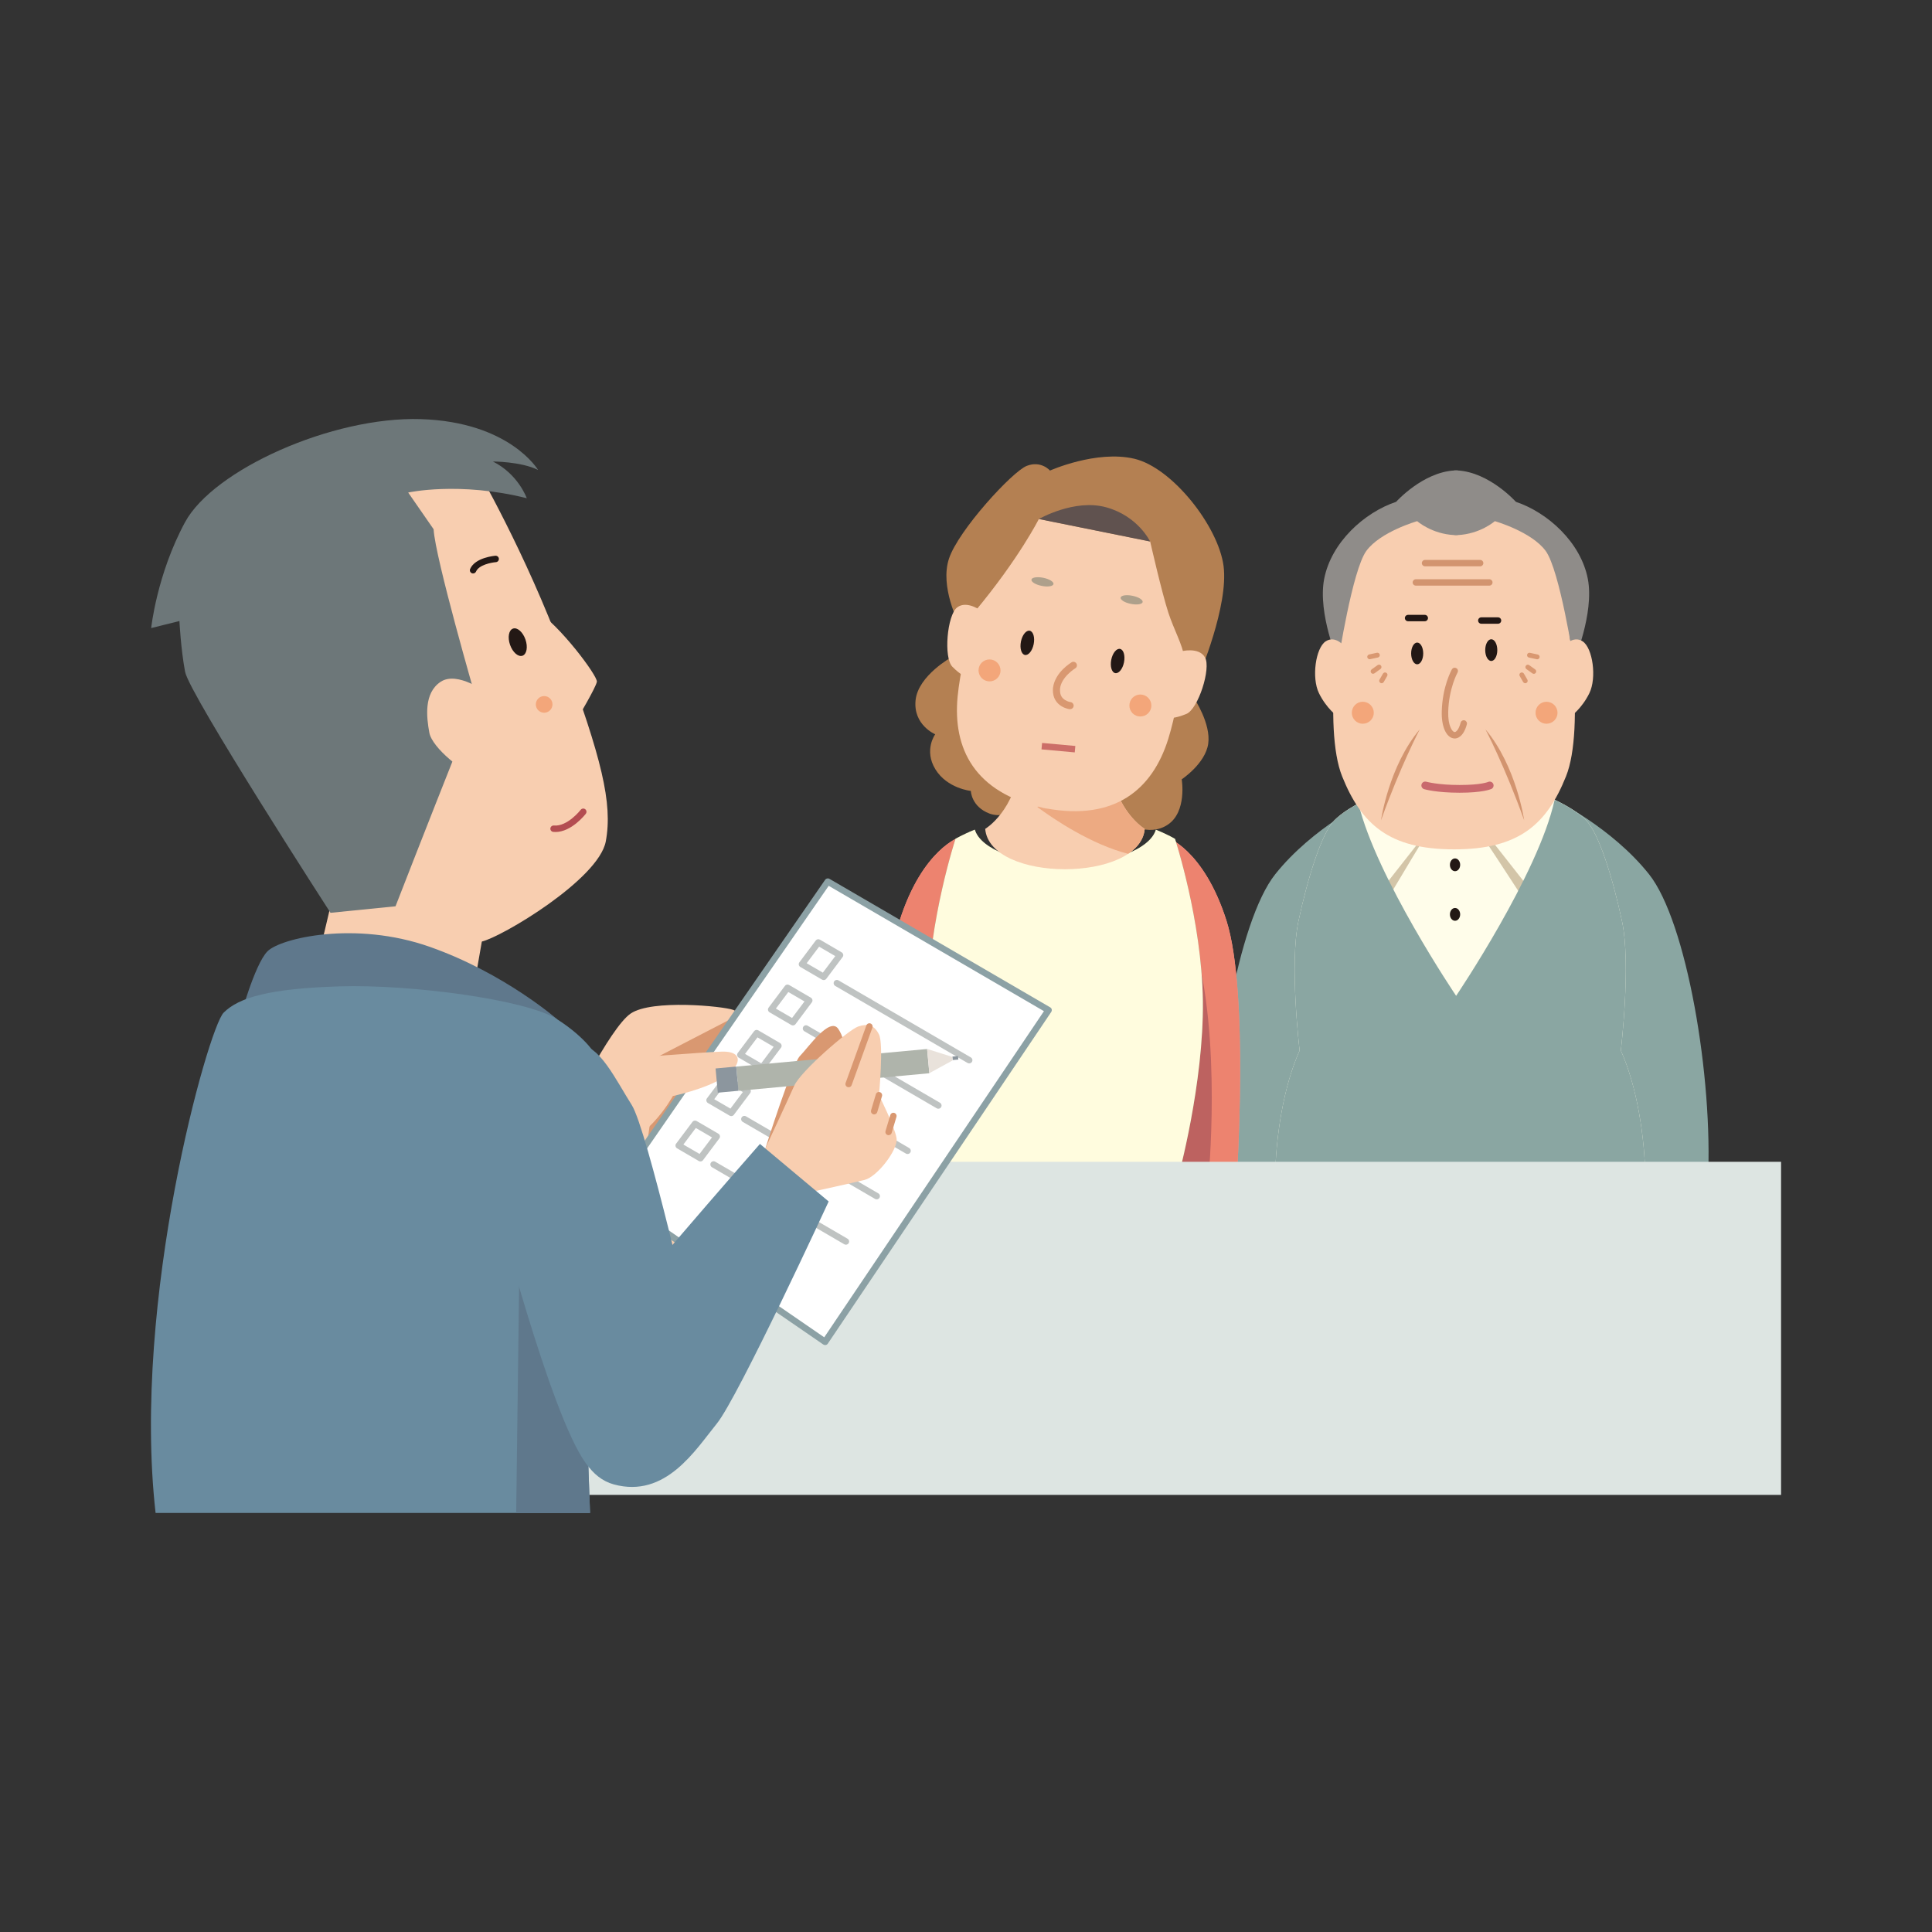 <?xml version="1.0" encoding="UTF-8"?>
<svg id="_レイヤー_2" data-name="レイヤー 2" xmlns="http://www.w3.org/2000/svg" xmlns:xlink="http://www.w3.org/1999/xlink" viewBox="0 0 320 320">
  <rect x="0" y="0" width="320" height="320" fill="#333333" stroke="none"/>
  <defs>
    <style>
      .cls-1 {
        fill: #5f788c;
      }

      .cls-2 {
        fill: #afb4ab;
      }

      .cls-3 {
        fill: #8d9b70;
      }

      .cls-4 {
        fill: #231815;
      }

      .cls-5 {
        fill: #ed836f;
      }

      .cls-6 {
        clip-path: url(#clippath-4);
      }

      .cls-7 {
        fill: #f8ceb0;
      }

      .cls-8 {
        fill: #aea08b;
      }

      .cls-9 {
        fill: #698b9f;
      }

      .cls-10 {
        fill: #dde5e2;
      }

      .cls-11 {
        fill: #bd6260;
      }

      .cls-12 {
        fill: #221613;
      }

      .cls-13 {
        fill: #fff;
      }

      .cls-14 {
        fill: #60524f;
      }

      .cls-15 {
        fill: none;
      }

      .cls-16 {
        fill: #8c969e;
      }

      .cls-17 {
        fill: #bfc3c2;
      }

      .cls-18 {
        fill: #b34d51;
      }

      .cls-19 {
        fill: #db7377;
      }

      .cls-20 {
        fill: #6d7779;
      }

      .cls-21 {
        fill: #8ca1a5;
      }

      .cls-22 {
        fill: #b48052;
      }

      .cls-23 {
        fill: #fffcde;
      }

      .cls-24 {
        fill: #f3a67a;
      }

      .cls-25 {
        fill: #d99871;
      }

      .cls-26 {
        fill: #e9e2db;
      }

      .cls-27 {
        fill: #8aa6a2;
      }

      .cls-28 {
        fill: #cc6e68;
      }

      .cls-29 {
        fill: #d2946f;
      }

      .cls-30 {
        fill: #f09a96;
      }

      .cls-31 {
        fill: #8f8c89;
      }

      .cls-32 {
        clip-path: url(#clippath-2);
      }

      .cls-33 {
        fill: #d3c5a8;
      }

      .cls-34 {
        fill: #edaa82;
      }

      .cls-35 {
        fill: #fffdea;
      }

      .cls-36 {
        fill: #c9696d;
      }
    </style>
    <clipPath id="clippath-2">
      <path class="cls-15" d="M142.52,200.53s13.36-16.63,14.17-22.08-7.09-18.53-8.72-20.17c-1.64-1.64-11.99-5.18-11.99-5.18l-12.54,7.9,5.18,13.08.27,20.72,13.63,5.72Z"/>
    </clipPath>
    <clipPath id="clippath-4">
      <path class="cls-15" d="M98.82,175s-1.45-2.91-6.54-6.18c-5.09-3.27-24.35-5.81-35.98-5.45-11.63.36-16.72,1.82-19.26,4.36-2.54,2.54-15.26,47.61-11.27,82.86h71.96s-1.45-38.16-1.09-48.7c.36-10.54,2.18-26.89,2.18-26.89Z"/>
    </clipPath>
  </defs>
  <g id="back">
    <rect class="cls-15" width="320" height="320"/>
    <g>
      <g>
        <path class="cls-27" d="M257.5,132.47s9.42,4.53,15.63,12.33c6.2,7.79,10.64,33.56,9.75,50.94h-17.43l-7.95-63.26Z"/>
        <path class="cls-27" d="M226.85,132.47s-9.42,4.53-15.63,12.33c-6.2,7.79-10.64,33.56-9.75,50.94h17.43s7.95-63.26,7.95-63.26Z"/>
        <g>
          <g>
            <path class="cls-35" d="M268.46,174s1.72-14.3.19-21.45c-1.53-7.15-3.83-14.54-5.94-16.68-2.1-2.14-8.79-6.42-20.82-6.43h0s-.02,0-.03,0-.02,0-.03,0h0c-12.03.02-18.71,4.29-20.82,6.43-2.11,2.14-4.41,9.53-5.94,16.68-1.53,7.15.19,21.45.19,21.45-2.64,5.85-3.98,14.18-4.07,21.41h61.34c-.09-7.23-1.43-15.56-4.07-21.41Z"/>
            <path class="cls-33" d="M242,133.52c.57.23,11.62,17.35,11.62,17.35l3.87-15.11s-4.82-2.48-10.28-3.65l-5.22,1.41Z"/>
            <path class="cls-33" d="M239.56,133.16c-.57.23-10.89,17.7-10.89,17.7l-3.87-15.11s4.82-2.48,10.28-3.65l4.49,1.06Z"/>
            <path class="cls-35" d="M241.75,132.81c.57.23,11.87,14.77,11.87,14.77l3.87-15.11s-4.82-2.48-10.28-3.65l-5.46,3.99Z"/>
            <path class="cls-35" d="M240.54,132.81c-.57.23-11.87,14.77-11.87,14.77l-3.87-15.11s4.82-2.48,10.28-3.65l5.46,3.99Z"/>
            <path class="cls-27" d="M268.46,174s1.72-14.3.19-21.45c-1.53-7.15-3.83-14.54-5.94-16.68-.89-.91-2.62-2.2-5.22-3.39-2.65,12.24-16.31,32.46-16.31,32.46,0,0-13.22-19.57-16.18-31.85-1.92,1.01-3.24,2.03-3.99,2.78-2.11,2.14-4.41,9.53-5.94,16.68-1.53,7.15.19,21.45.19,21.45-2.64,5.85-3.98,14.18-4.07,21.41h61.34c-.09-7.23-1.43-15.56-4.07-21.41Z"/>
            <g>
              <ellipse class="cls-4" cx="241" cy="143.24" rx=".85" ry="1.06"/>
              <ellipse class="cls-4" cx="241" cy="151.45" rx=".85" ry="1.06"/>
            </g>
          </g>
          <g>
            <path class="cls-7" d="M257.56,92.48c-2.26-7.92-15.55-8.72-16.69-8.77h0s-.02,0-.04,0c-.03,0-.04,0-.04,0h0c-1.14.06-14.43.85-16.69,8.78-2.36,8.28-4.99,28.15-1.8,36.1,3.18,7.92,7.76,12.09,18.54,12.09s15.36-4.17,18.54-12.09c3.19-7.95.55-27.82-1.8-36.1Z"/>
            <path class="cls-24" d="M227.51,118.41c-.2.99-1.16,1.62-2.15,1.43-.99-.2-1.62-1.16-1.42-2.15.2-.99,1.16-1.62,2.14-1.42.99.2,1.62,1.16,1.43,2.14Z"/>
            <path class="cls-24" d="M257.94,118.41c-.2.99-1.16,1.62-2.15,1.43-.99-.2-1.62-1.16-1.42-2.15.2-.99,1.16-1.62,2.14-1.42.99.2,1.62,1.16,1.43,2.14Z"/>
            <path class="cls-31" d="M263,95.91c-1.16-6.1-6.69-11.04-11.92-12.79,0,0-4.37-4.9-9.67-5.2v-.03c-.09,0-.17.01-.25.01-.08,0-.17-.01-.25-.01v.03c-5.3.3-9.67,5.2-9.67,5.2-5.23,1.74-10.75,6.69-11.92,12.79-1.09,5.72,2.33,13.66,2.33,13.66,0,0,2.33-15.11,4.65-18.31,2.33-3.2,8.43-4.94,8.43-4.94,0,0,2.4,2.13,6.18,2.31v.02c.09,0,.17,0,.25,0,.08,0,.17,0,.25,0v-.02c3.78-.18,6.18-2.31,6.18-2.31,0,0,6.1,1.74,8.43,4.94,2.33,3.2,4.65,18.31,4.65,18.31,0,0,3.41-7.94,2.33-13.66Z"/>
            <path class="cls-29" d="M240.93,122.31c-.07,0-.12,0-.17-.01-1.23-.18-2.02-1.96-1.96-4.42.1-4.19,1.61-6.89,1.68-7.01.15-.26.47-.35.73-.2.26.14.35.47.2.73-.01.03-1.44,2.6-1.54,6.51-.06,2.25.65,3.29,1.04,3.34.24.03.7-.35,1.02-1.56.08-.29.37-.45.65-.38.28.08.45.37.38.65-.56,2.09-1.56,2.36-2.04,2.36Z"/>
            <path class="cls-7" d="M222.76,107.14s-1.53-2.01-3.19-.91c-1.66,1.09-2.36,6.02-1.11,8.58,1.25,2.55,3.05,3.83,3.05,3.83l1.25-11.5Z"/>
            <path class="cls-7" d="M258.95,107.14s1.53-2.01,3.19-.91c1.66,1.09,2.36,6.02,1.11,8.58-1.25,2.55-3.05,3.83-3.05,3.83l-1.25-11.5Z"/>
            <path class="cls-36" d="M241.75,131.3c-3.79,0-5.78-.56-5.86-.59-.34-.1-.54-.45-.44-.79.1-.34.45-.54.79-.44.02,0,1.92.54,5.51.54s4.72-.5,4.74-.51c.32-.14.7.01.84.33.14.32,0,.7-.32.84-.14.06-1.48.62-5.25.62Z"/>
            <path class="cls-29" d="M246.04,120.81s3.2,6.09,6.41,15.05c0,0-1.28-8.97-6.41-15.05Z"/>
            <path class="cls-29" d="M235.15,120.81s-3.2,6.09-6.41,15.05c0,0,1.28-8.97,6.41-15.05Z"/>
            <ellipse class="cls-4" cx="234.73" cy="108.23" rx="1" ry="1.8"/>
            <ellipse class="cls-4" cx="247" cy="107.68" rx="1" ry="1.8"/>
            <path class="cls-12" d="M235.99,102.9h-2.77c-.29,0-.53-.24-.53-.53s.24-.53.53-.53h2.77c.29,0,.53.24.53.53s-.24.53-.53.53Z"/>
            <path class="cls-12" d="M248.12,103.31h-2.77c-.29,0-.53-.24-.53-.53s.24-.53.53-.53h2.77c.29,0,.53.24.53.53s-.24.53-.53.53Z"/>
          </g>
          <g>
            <path class="cls-25" d="M254.61,109.19s-.06,0-.09,0l-1.28-.28c-.22-.05-.35-.26-.3-.48s.26-.35.48-.3l1.28.28c.22.05.35.26.3.48-.04.19-.21.31-.39.31Z"/>
            <path class="cls-25" d="M254.04,111.6c-.08,0-.16-.02-.23-.07l-.99-.71c-.18-.13-.22-.38-.09-.56.13-.18.38-.22.56-.09l.99.71c.18.13.22.38.09.56-.08.11-.2.17-.33.17Z"/>
            <path class="cls-25" d="M252.63,113.16c-.14,0-.27-.07-.35-.2l-.57-.99c-.11-.19-.04-.44.15-.54.19-.11.44-.04.55.15l.57.99c.11.19.04.44-.15.54-.06.04-.13.05-.2.05Z"/>
          </g>
          <g>
            <path class="cls-25" d="M226.86,109.19c-.18,0-.35-.13-.39-.31-.05-.22.09-.43.3-.48l1.28-.28c.21-.05.43.09.48.3.05.22-.09.43-.3.48l-1.28.28s-.06,0-.09,0Z"/>
            <path class="cls-25" d="M227.43,111.6c-.12,0-.25-.06-.33-.17-.13-.18-.09-.43.09-.56l.99-.71c.18-.13.43-.09.56.09.13.18.09.43-.09.56l-.99.71c-.07.05-.15.07-.23.07Z"/>
            <path class="cls-25" d="M228.84,113.16c-.07,0-.14-.02-.2-.05-.19-.11-.26-.35-.15-.54l.57-.99c.11-.19.35-.26.55-.15.19.11.26.35.15.54l-.57.99c-.07.13-.21.2-.35.2Z"/>
          </g>
          <path class="cls-29" d="M246.68,97h-12.17c-.29,0-.53-.24-.53-.53s.24-.53.53-.53h12.17c.29,0,.53.24.53.53s-.24.53-.53.53Z"/>
          <path class="cls-29" d="M245.16,93.8h-9.13c-.29,0-.53-.24-.53-.53s.24-.53.53-.53h9.13c.29,0,.53.24.53.53s-.24.53-.53.53Z"/>
        </g>
      </g>
      <g>
        <g>
          <path class="cls-22" d="M173.89,77.95s7.68-3.44,13.98-1.97c6.29,1.47,13.92,11.19,14.79,17.76.87,6.57-4.06,18.15-4.06,18.15l-.77,3.84s2.76,4.15,2.29,7.45c-.47,3.3-4.39,5.9-4.39,5.9,0,0,.91,5.38-2.32,7.52-3.23,2.14-6.91-.4-6.91-.4,0,0-7.57,2.87-8.9-1.4l-5.83-1.78s-4.86,2.87-7.88,1.73c-3.02-1.14-3.09-3.75-3.09-3.75,0,0-3.91-.39-5.87-3.58-1.95-3.19-.03-5.8-.03-5.8,0,0-3.68-1.54-3.25-5.65.43-4.11,6.04-7.17,6.04-7.17l1.12-5.56s-3.18-6.03-1.63-10.71c1.54-4.68,10.5-14.45,12.89-15.37,2.38-.92,3.84.78,3.84.78Z"/>
          <g>
            <path class="cls-30" d="M157.74,195.6h-10.41s-2.11-31.27,1.69-43.15c3.79-11.88,10-13.84,10-13.84l-1.28,57Z"/>
            <path class="cls-19" d="M157.74,195.6h-5.71s-2.35-23.57,2.35-39.54l3.36,39.54Z"/>
            <path class="cls-5" d="M157.74,195.6h-10.41s-2.11-31.27,1.69-43.15c3.79-11.88,10-13.84,10-13.84l-1.28,57Z"/>
            <path class="cls-11" d="M157.74,195.6h-5.71s-2.35-23.57,2.35-39.54l3.36,39.54Z"/>
            <path class="cls-30" d="M194.41,195.6h10.41s2.11-31.27-1.69-43.15c-3.79-11.88-10-13.84-10-13.84l1.28,57Z"/>
            <path class="cls-19" d="M194.41,195.6h5.71s2.35-23.57-2.35-39.54l-3.36,39.54Z"/>
            <path class="cls-5" d="M194.41,195.6h10.41s2.11-31.27-1.69-43.15c-3.79-11.88-10-13.84-10-13.84l1.28,57Z"/>
            <path class="cls-11" d="M194.41,195.6h5.71s2.35-23.57-2.35-39.54l-3.36,39.54Z"/>
            <g>
              <path class="cls-3" d="M153.65,165.77c.17-13.3,4.61-26.82,4.61-26.82,0,0,1.13-.7,3.2-1.53.94,3.22,7.29,5.71,15,5.71,7.7,0,14.04-2.49,14.99-5.7,2.05.83,3.17,1.52,3.17,1.52,0,0,4.44,13.51,4.61,26.82.17,13.72-4.1,29.27-4.1,29.27h-37.39s-4.27-15.56-4.1-29.27Z"/>
              <path class="cls-23" d="M153.65,165.77c.17-13.3,4.61-26.82,4.61-26.82,0,0,1.13-.7,3.2-1.53.94,3.22,7.29,5.71,15,5.71,7.7,0,14.04-2.49,14.99-5.7,2.05.83,3.17,1.52,3.17,1.52,0,0,4.44,13.51,4.61,26.82.17,13.72-4.1,29.27-4.1,29.27h-37.39s-4.27-15.56-4.1-29.27Z"/>
              <path class="cls-7" d="M189.59,137.29s-5.06-3.01-5.78-11.16h-14.85c-.72,8.15-5.78,11.16-5.78,11.16.77,8.91,25.64,8.91,26.42,0Z"/>
              <path class="cls-34" d="M189.59,137.29s-4.57-2.73-5.64-10.01h-7.73l-2.53.66c-.31,2.43-1.04,4.32-1.86,5.74,2.67,1.97,8.89,6.18,15.03,7.74,1.57-1.05,2.59-2.42,2.74-4.12Z"/>
            </g>
          </g>
          <g>
            <path class="cls-7" d="M195.6,107.89s2.96-.8,3.99,1c1.03,1.81-1.13,8.56-3.09,9.36-1.96.8-2.73.65-2.73.65l1.82-11.01Z"/>
            <path class="cls-7" d="M162.6,101.23s-2.42-1.88-4.07-.62c-1.65,1.26-2.28,8.33-.78,9.83,1.49,1.5,2.26,1.65,2.26,1.65l2.59-10.86Z"/>
            <path class="cls-7" d="M190.49,89.68l-18.42-3.72s-3.25,6.49-10.59,15.31c-1.25,4.75-2.49,10.16-2.87,14.12-.82,8.66,2.84,15.89,14.11,18.4v.02c.1.02.2.03.31.05.11.02.2.05.31.07v-.02c11.37,2.06,17.55-3.19,20.15-11.49,1.13-3.6,2.04-8.7,2.72-13.36-.35-2.33-1.77-4.74-2.7-7.6-1.11-3.42-3.01-11.79-3.01-11.79Z"/>
            <path class="cls-24" d="M165.69,111.4c-.2.98-1.16,1.62-2.15,1.42-.99-.2-1.62-1.16-1.43-2.14.2-.99,1.16-1.62,2.15-1.42.98.2,1.62,1.16,1.42,2.15Z"/>
            <path class="cls-24" d="M190.67,117.21c-.2.99-1.16,1.62-2.15,1.43-.99-.2-1.62-1.16-1.42-2.15.2-.99,1.16-1.62,2.14-1.42.99.2,1.62,1.16,1.43,2.14Z"/>
            <path class="cls-14" d="M172.07,85.97s5.88-3.41,11.17-1.94c5.29,1.47,7.25,5.66,7.25,5.66l-18.42-3.72Z"/>
            <path class="cls-4" d="M186.17,109.7c-.22,1.11-.88,1.91-1.46,1.79-.58-.12-.87-1.11-.65-2.22.22-1.11.88-1.91,1.46-1.79.58.12.87,1.11.65,2.22Z"/>
            <path class="cls-4" d="M171.21,106.69c-.22,1.11-.88,1.91-1.46,1.79-.58-.12-.87-1.11-.65-2.22.22-1.11.88-1.91,1.46-1.79.58.12.87,1.11.65,2.22Z"/>
            <path class="cls-8" d="M174.49,96.74c-.07.37-.95.51-1.96.3-1.01-.2-1.76-.67-1.69-1.04.08-.37.95-.51,1.96-.3,1.01.2,1.76.67,1.69,1.04Z"/>
            <path class="cls-8" d="M189.26,99.72c-.07.37-.95.51-1.96.3-1.01-.2-1.76-.67-1.69-1.04.08-.37.95-.51,1.96-.3,1.01.2,1.76.67,1.69,1.04Z"/>
            <path class="cls-25" d="M177.17,117.47s-2.84-.35-2.78-3.25h0c0-.11.01-.21.02-.3h0c.35-2.65,3.04-4.17,3.07-4.22h0c.28-.17.64-.08.81.2h0c.17.27.08.64-.2.8h0s-.58.35-1.19.96h0c-.62.61-1.23,1.47-1.32,2.38h0c0,.07-.02.13-.01.2h0c-.02.99.38,1.4.83,1.7h0c.45.29.91.35.91.35h0c.32.04.55.33.52.65h0c-.04.32-.33.55-.65.51h0s0,0,0,0h0Z"/>
          </g>
        </g>
        <rect class="cls-28" x="174.79" y="121.08" width="1.07" height="5.53" transform="translate(36.11 287.24) rotate(-84.81)"/>
      </g>
      <rect class="cls-10" x="56.52" y="192.43" width="238.48" height="55.17"/>
      <g>
        <path class="cls-7" d="M109.03,204.78l7-7s4.08-8.75,5.25-11.37,9.91-10.2,11.66-10.79c1.75-.58,2.92-.29,3.79,1.46s0,11.08,0,11.08c0,0,2.92,5.83,3.21,7.87.29,2.04-3.5,7-5.83,7.58s-9.04,2.04-9.04,2.04l-7.87,6.41-8.16-7.29Z"/>
        <path class="cls-25" d="M131.18,186.65c-.06,0-.12-.01-.18-.03-.28-.1-.42-.41-.32-.68l3.79-10.5c.1-.28.41-.42.68-.32.28.1.42.41.32.68l-3.79,10.5c-.08.22-.28.35-.5.35Z"/>
        <path class="cls-25" d="M135.85,191.61c-.05,0-.1,0-.15-.02-.28-.08-.44-.38-.36-.66l.87-2.92c.08-.28.38-.44.66-.36.28.08.44.38.36.66l-.87,2.92c-.07.23-.28.38-.51.38Z"/>
        <path class="cls-25" d="M138.47,195.4c-.05,0-.1,0-.15-.02-.28-.08-.44-.38-.36-.66l.87-2.92c.08-.28.38-.44.66-.36.28.08.44.38.36.66l-.87,2.92c-.07.23-.28.38-.51.38Z"/>
      </g>
      <g>
        <g>
          <path class="cls-7" d="M93.79,185.04s7.16-14.81,10.69-17.18c3.53-2.37,15.26-1.2,16.94-.6,1.68.6,7.58,6.64,7.58,6.64l-1.36,11.35-10.83.72-14.52,6.67-8.5-7.6Z"/>
          <polygon class="cls-25" points="109.2 174.91 124.55 166.97 120.42 178.82 106.56 193.97 109.2 174.91"/>
          <g class="cls-32">
            <polygon class="cls-25" points="97.79 159.51 110.72 137.74 115.34 140.04 101.29 159.39 97.79 159.51"/>
          </g>
          <g>
            <polygon class="cls-13" points="101.24 197.89 136.66 222.25 173.67 167.3 137.11 146.01 101.24 197.89"/>
            <path class="cls-21" d="M136.66,222.78c-.11,0-.21-.03-.3-.09l-35.43-24.36c-.12-.08-.2-.2-.22-.34-.03-.14,0-.28.09-.4l35.87-51.87c.16-.23.47-.3.71-.16l36.57,21.29c.13.07.22.2.25.34.03.14,0,.29-.08.42l-37.01,54.94c-.08.12-.2.2-.34.23-.03,0-.07,0-.1,0ZM101.98,197.75l34.54,23.75,36.39-54.02-35.65-20.76-35.29,51.03Z"/>
          </g>
          <g>
            <g>
              <line class="cls-13" x1="160.53" y1="175.6" x2="138.61" y2="162.83"/>
              <path class="cls-17" d="M160.53,176.13c-.09,0-.18-.02-.27-.07l-21.92-12.76c-.25-.15-.34-.47-.19-.73.15-.25.47-.34.73-.19l21.92,12.76c.25.15.34.47.19.73-.1.17-.28.26-.46.26Z"/>
            </g>
            <g>
              <polygon class="cls-13" points="136.43 161.8 132.83 159.7 135.53 156.1 139.14 158.2 136.43 161.8"/>
              <path class="cls-17" d="M136.43,162.33c-.09,0-.18-.02-.27-.07l-3.6-2.1c-.13-.08-.22-.21-.25-.35-.03-.15,0-.3.1-.43l2.7-3.6c.16-.22.46-.28.7-.14l3.6,2.1c.13.08.22.21.25.35.03.15,0,.3-.1.43l-2.7,3.6c-.1.14-.26.21-.43.21ZM133.61,159.54l2.68,1.56,2.06-2.74-2.68-1.56-2.06,2.74Z"/>
            </g>
          </g>
          <g>
            <g>
              <line class="cls-13" x1="155.42" y1="183.1" x2="133.5" y2="170.34"/>
              <path class="cls-17" d="M155.42,183.64c-.09,0-.18-.02-.27-.07l-21.92-12.76c-.25-.15-.34-.47-.19-.73.15-.25.47-.34.73-.19l21.92,12.76c.25.15.34.47.19.73-.1.17-.28.26-.46.26Z"/>
            </g>
            <g>
              <polygon class="cls-13" points="131.33 169.31 127.72 167.21 130.43 163.6 134.03 165.71 131.33 169.31"/>
              <path class="cls-17" d="M131.33,169.84c-.09,0-.18-.02-.27-.07l-3.6-2.1c-.13-.08-.22-.21-.25-.35-.03-.15,0-.3.1-.43l2.7-3.6c.16-.22.46-.28.7-.14l3.6,2.1c.13.08.22.21.25.35.03.15,0,.3-.1.43l-2.7,3.6c-.1.14-.26.21-.43.21ZM128.51,167.05l2.68,1.56,2.06-2.74-2.68-1.56-2.06,2.74Z"/>
            </g>
          </g>
          <g>
            <g>
              <line class="cls-13" x1="150.32" y1="190.61" x2="128.4" y2="177.85"/>
              <path class="cls-17" d="M150.32,191.14c-.09,0-.18-.02-.27-.07l-21.92-12.76c-.25-.15-.34-.47-.19-.73.15-.25.47-.34.73-.19l21.92,12.76c.25.15.34.47.19.73-.1.17-.28.26-.46.26Z"/>
            </g>
            <g>
              <polygon class="cls-13" points="126.22 176.82 122.62 174.72 125.32 171.11 128.92 173.21 126.22 176.82"/>
              <path class="cls-17" d="M126.22,177.35c-.09,0-.18-.02-.27-.07l-3.6-2.1c-.13-.08-.22-.21-.25-.35-.03-.15,0-.3.1-.43l2.7-3.6c.16-.22.46-.28.7-.14l3.6,2.1c.13.08.22.21.25.35.03.15,0,.3-.1.43l-2.7,3.6c-.1.14-.26.21-.43.21ZM123.4,174.56l2.68,1.56,2.06-2.74-2.68-1.56-2.06,2.74Z"/>
            </g>
          </g>
          <g>
            <g>
              <line class="cls-13" x1="145.21" y1="198.12" x2="123.29" y2="185.36"/>
              <path class="cls-17" d="M145.21,198.65c-.09,0-.18-.02-.27-.07l-21.92-12.76c-.25-.15-.34-.47-.19-.73.15-.25.47-.34.73-.19l21.92,12.76c.25.15.34.47.19.73-.1.17-.28.26-.46.26Z"/>
            </g>
            <g>
              <polygon class="cls-13" points="121.12 184.33 117.51 182.22 120.22 178.62 123.82 180.72 121.12 184.33"/>
              <path class="cls-17" d="M121.12,184.86c-.09,0-.18-.02-.27-.07l-3.6-2.1c-.13-.08-.22-.21-.25-.35-.03-.15,0-.3.1-.43l2.7-3.6c.16-.22.46-.28.7-.14l3.6,2.1c.13.08.22.21.25.35.03.15,0,.3-.1.43l-2.7,3.6c-.1.14-.26.21-.43.21ZM118.3,182.06l2.68,1.56,2.06-2.74-2.68-1.56-2.06,2.74Z"/>
            </g>
          </g>
          <g>
            <g>
              <line class="cls-13" x1="140.11" y1="205.63" x2="118.19" y2="192.86"/>
              <path class="cls-17" d="M140.11,206.16c-.09,0-.18-.02-.27-.07l-21.92-12.76c-.25-.15-.34-.47-.19-.73.15-.25.47-.34.73-.19l21.92,12.76c.25.15.34.47.19.73-.1.17-.28.26-.46.26Z"/>
            </g>
            <g>
              <polygon class="cls-13" points="116.01 191.83 112.41 189.73 115.11 186.13 118.71 188.23 116.01 191.83"/>
              <path class="cls-17" d="M116.01,192.37c-.09,0-.18-.02-.27-.07l-3.6-2.1c-.13-.08-.22-.21-.25-.36-.03-.15,0-.3.1-.42l2.7-3.6c.16-.22.46-.28.7-.14l3.6,2.1c.13.08.22.21.25.35.03.15,0,.3-.1.43l-2.7,3.6c-.1.14-.26.21-.43.21ZM113.19,189.57l2.68,1.56,2.06-2.74-2.68-1.56-2.06,2.74Z"/>
            </g>
          </g>
          <path class="cls-7" d="M104.04,175.28s11.87-.98,15.54-1.1c3.67-.11,3.24,2.42.2,4.33s-8.34,3.03-8.34,3.03c0,0-4.69,8.74-11.84,8.88"/>
          <g>
            <path class="cls-7" d="M95.74,118.85s2.96-4.99,3.12-5.93-6.24-9.51-10.14-11.85c-3.9-2.34-1.09-.16-1.09-.16l8.11,17.93Z"/>
            <path class="cls-7" d="M78.82,77.37s8.19,14.03,14.5,31.11c6.31,17.07,8.19,24.56,7.02,30.87-1.17,6.31-17.31,15.9-20.58,16.61-3.27.7-20.82-1.4-20.82-1.4,0,0-6.31-21.99-7.48-23.39-1.17-1.4-1.64-48.88-1.64-48.88l17.31-8.19,11.69,3.27Z"/>
            <polygon class="cls-7" points="80.85 149.96 75.98 177.91 48.32 177.28 57.59 138.02 80.85 149.96"/>
            <path class="cls-24" d="M88.75,116.67c0,.76.62,1.38,1.38,1.38s1.38-.62,1.38-1.38c0-.76-.62-1.38-1.38-1.38s-1.38.62-1.38,1.38Z"/>
            <path class="cls-20" d="M67.6,81.58s8.42-1.87,19.65.94c0,0-1.4-3.98-5.61-6.08,0,0,4.68,0,7.48,1.4,0,0-4.68-7.95-19.41-8.42-14.73-.47-34.38,8.42-39.06,17.07-4.68,8.65-5.61,17.54-5.61,17.54l4.68-1.17s.23,4.68.94,8.42,24.08,39.91,24.08,39.91l10.77-1.08s4.91-12.63,10.76-27.36l2.57-7.02s-6.78-23.39-7.02-28.07l-4.21-6.08Z"/>
            <path class="cls-7" d="M80.7,114.8s-4.91-3.74-7.72-1.87c-2.81,1.87-2.34,5.85-1.87,8.42.47,2.57,5.85,6.78,7.72,7.02l1.87-13.57Z"/>
            <path class="cls-18" d="M91.97,137.8c-.11,0-.22,0-.33-.01-.29-.03-.51-.29-.48-.58.03-.29.28-.5.58-.48,2.24.21,4.42-2.57,4.44-2.6.18-.23.51-.28.75-.1.23.18.28.51.1.75-.1.13-2.36,3.03-5.05,3.03Z"/>
            <path class="cls-4" d="M78.36,94.98c-.07,0-.14-.01-.21-.04-.27-.12-.4-.43-.28-.7.82-1.91,4.05-2.18,4.19-2.19.29-.02.55.2.57.49.02.29-.2.55-.49.57-.76.06-2.82.45-3.29,1.55-.09.2-.28.32-.49.32Z"/>
            <ellipse class="cls-4" cx="85.75" cy="106.37" rx="1.35" ry="2.38" transform="translate(-30.32 34.29) rotate(-19.29)"/>
          </g>
          <path class="cls-1" d="M92.28,168.82s-8.72-7.63-21.08-11.99c-12.36-4.36-24.71-1.45-26.89.73-2.18,2.18-4.72,11.63-4.72,11.63l52.7-.36Z"/>
          <path class="cls-9" d="M98.82,175s-1.45-2.91-6.54-6.18c-5.09-3.27-24.35-5.81-35.98-5.45-11.63.36-16.72,1.82-19.26,4.36-2.54,2.54-15.26,47.61-11.27,82.86h71.96s-1.45-38.16-1.09-48.7c.36-10.54,2.18-26.89,2.18-26.89Z"/>
          <g class="cls-6">
            <polygon class="cls-1" points="86.1 203.53 85.38 259.68 126.93 261.98 86.1 203.53"/>
          </g>
          <path class="cls-9" d="M82.83,201.9s9.81,37.47,15.26,41.56c5.45,4.09,14.55-1.1,14.55-5.82,0-4.72,2.38-16.14,2.38-16.14,0,0-7.84-34.49-10.39-38.49s-5.45-10.18-8.72-9.81-13.81,19.26-13.08,28.71Z"/>
        </g>
        <g>
          <path class="cls-25" d="M126.8,190.13s4.37-13.89,5.69-15.22,4.94-6.56,6.35-4.5c2.91,4.23-.53,13.5-.53,13.5l-11.51,6.22Z"/>
          <g>
            <rect class="cls-2" x="135.92" y="161.33" width="4.03" height="31.74" transform="translate(-25.87 330.81) rotate(-95.26)"/>
            <rect class="cls-16" x="118.41" y="177.09" width="4.03" height="3.44" transform="translate(-46.6 315.13) rotate(-95.26)"/>
            <rect class="cls-16" x="157.94" y="174.78" width=".58" height=".94" transform="translate(-1.77 348.88) rotate(-95.26)"/>
            <polygon class="cls-26" points="153.56 173.74 153.93 177.75 157.78 175.64 157.72 175.05 153.56 173.74"/>
          </g>
          <path class="cls-7" d="M120.45,196.48l6.35-6.35s3.7-7.94,4.76-10.32c1.06-2.38,9-9.26,10.59-9.79s2.65-.26,3.44,1.32,0,10.06,0,10.06c0,0,2.65,5.29,2.91,7.15.26,1.85-3.18,6.35-5.29,6.88-2.12.53-8.2,1.85-8.2,1.85l-7.15,5.82-7.41-6.62Z"/>
          <path class="cls-25" d="M140.56,180.08c-.06,0-.12-.01-.18-.03-.28-.1-.42-.41-.32-.68l3.44-9.53c.1-.28.41-.42.68-.32.28.1.42.41.32.68l-3.44,9.53c-.08.22-.28.35-.5.35Z"/>
          <path class="cls-25" d="M144.79,184.58c-.05,0-.1,0-.15-.02-.28-.08-.44-.38-.36-.66l.79-2.65c.08-.28.38-.44.66-.36.28.08.44.38.36.66l-.79,2.65c-.07.23-.28.38-.51.38Z"/>
          <path class="cls-25" d="M147.18,188.02c-.05,0-.1,0-.15-.02-.28-.08-.44-.38-.36-.66l.79-2.65c.08-.28.38-.45.66-.36.28.08.44.38.36.66l-.79,2.65c-.07.23-.28.38-.51.38Z"/>
        </g>
        <path class="cls-9" d="M137.25,199l-11.38-9.53s-26.99,30.78-29.99,35.69c-3,4.91-1.82,18.61,5.77,20.7,8.61,2.36,13.53-5.71,17.08-10.07,3.54-4.36,18.52-36.78,18.52-36.78Z"/>
      </g>
    </g>
  </g>
</svg>